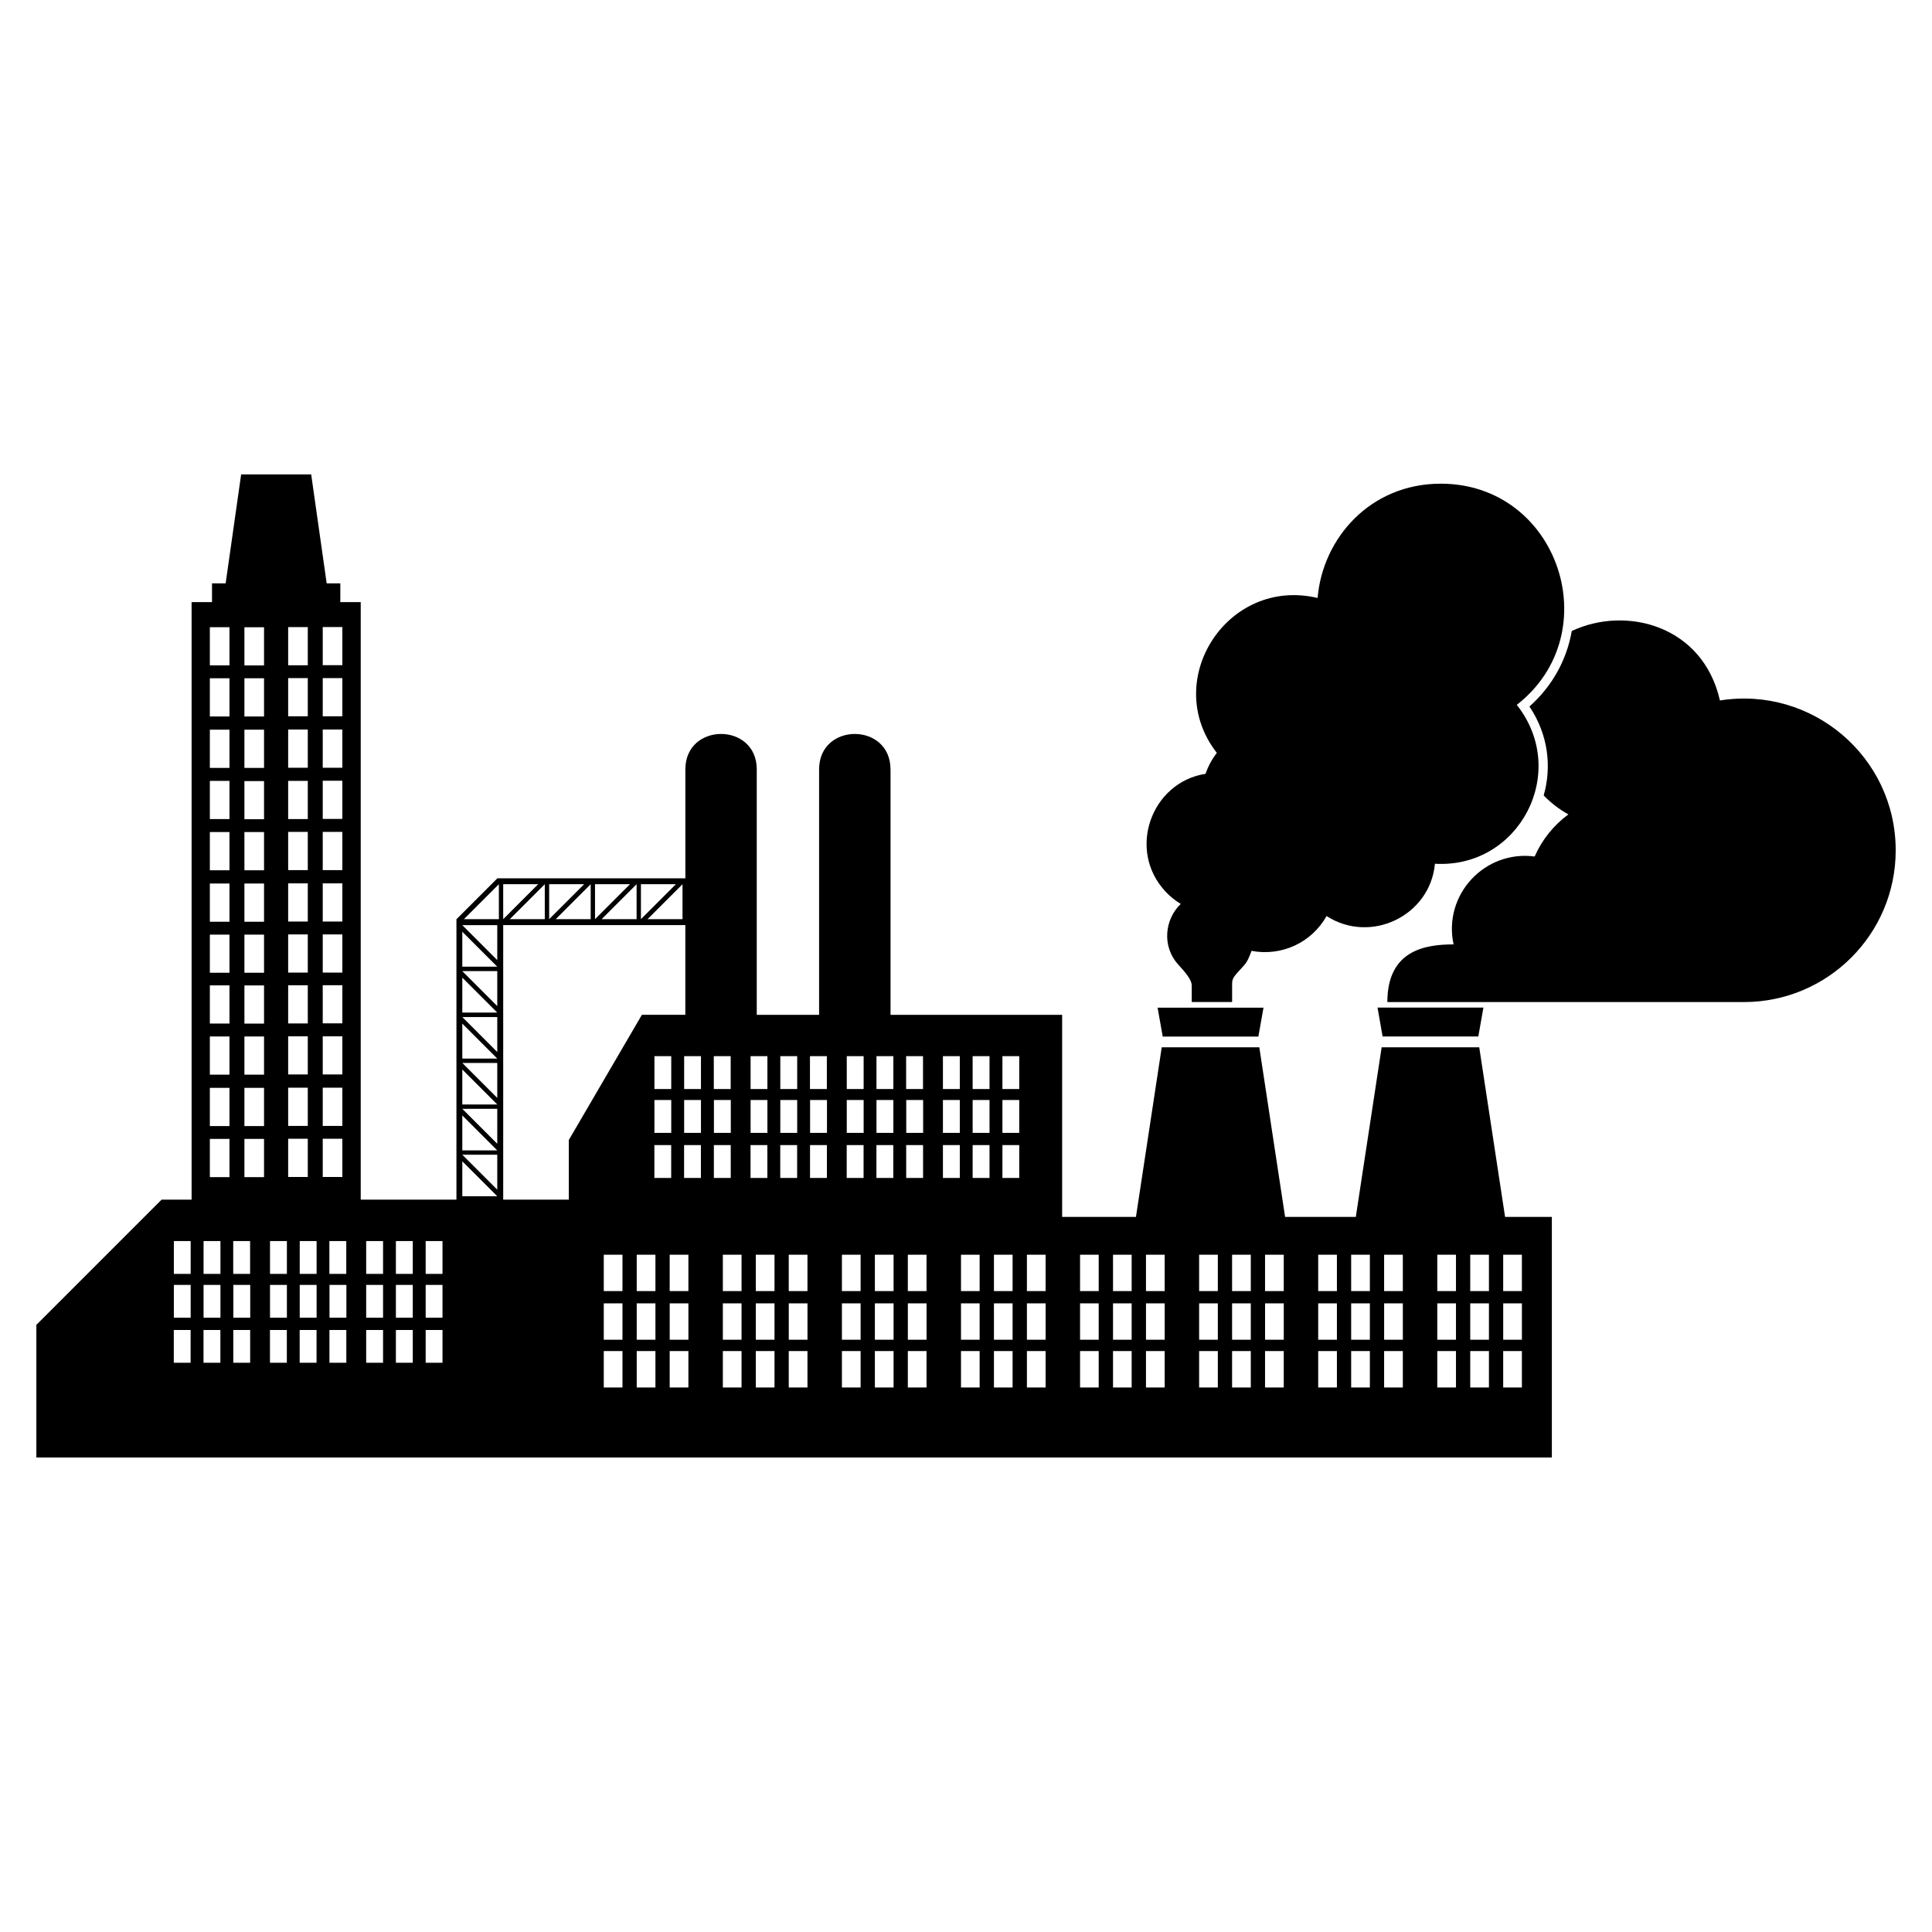 <?xml version="1.0" encoding="UTF-8"?>
<!-- Uploaded to: SVG Repo, www.svgrepo.com, Generator: SVG Repo Mixer Tools -->
<svg fill="#000000" width="800px" height="800px" version="1.1" viewBox="144 144 512 512" xmlns="http://www.w3.org/2000/svg">
 <path d="m509.06 411.02h28.066l-1.359 7.664h-25.363zm-33.402-15.008c-0.484 1.301-1.012 2.781-2.055 3.914-2.707 2.977-3.082 3.188-3.082 4.988v4.625h-10.699v-4.352c0-0.922-0.5-2.254-3.414-5.379-4.625-4.957-3.75-12.168 0.5-16.262-1.449-0.875-2.828-1.965-4.035-3.266-10.293-11.035-3.777-28.961 10.609-31.211 0.68-1.996 1.707-3.883 2.992-5.547-14.934-19.148 2.75-46.719 26.707-41.051 1.316-15.809 13.934-30.289 32.633-30.289 31.273 0 44.438 39.723 20.148 58.613 14.086 17.805 0.648 43.41-21.688 42.109-1.254 13.738-16.957 21.418-28.719 13.859-3.961 7.059-11.926 10.746-19.922 9.219zm53.551-1.738c-2.828-13.148 8.238-25.043 21.492-23.293 1.949-4.457 5.047-8.297 8.934-11.156-2.434-1.344-4.641-3.055-6.543-5.031 2.16-7.559 1.238-16.098-3.777-23.562 6.09-5.41 9.914-12.438 11.215-20.012 14.496-6.801 34.793-1.406 39.266 18.41 24.348-3.871 46.582 14.859 46.582 39.723 0 22.219-18.031 40.203-40.219 40.203h-94.496c0-13.816 10.141-15.281 17.547-15.281zm-149.21-46.387v65.051h45.48v53.551h19.559l6.832-44.949h25.859l6.832 44.949h18.742l6.848-44.949h25.859l6.848 44.949h12.395v63.77h-401.62v-35.156l33.191-33.191h7.949v-158.34h5.41v-4.973h3.613l4.109-28.883h18.559l4.109 28.883h3.613v4.973h5.41v158.34h25.363v-74.316h0.016l10.836-10.836h49.816v-28.867c0-12.516 18.922-12.516 18.922 0v65.051h16.52v-65.051c0-12.516 18.922-12.516 18.922 0zm-54.383 65.051v-23.773h-48.262v72.746h17.383v-15.793l19.375-33.191h11.488zm-48.262-25.348v-9.266h9.266c-3.082 3.082-6.184 6.184-9.266 9.266zm11.02-9.266v9.266h-9.266c3.098-3.082 6.184-6.184 9.266-9.266zm-12.168 0v9.266h-9.266zm48.668 0v9.266h-9.266c3.082-3.082 6.184-6.184 9.266-9.266zm-11.02 9.266v-9.266h9.266c-3.082 3.082-6.184 6.184-9.266 9.266zm-1.148-9.266v9.266h-9.266l9.266-9.266zm-11.02 9.266v-9.266h9.266l-9.266 9.266zm-1.148-9.266v9.266h-9.266l9.266-9.266zm-11.004 9.266v-9.266h9.266l-9.266 9.266zm-13.754 24.758h-9.266v-9.266c3.082 3.082 6.184 6.184 9.266 9.266zm0-12.168h-9.266v-9.266zm-9.266-11.004h9.266v9.266zm9.266 71.84h-9.266v-9.266zm-9.266-11.004h9.266v9.266zm9.266-1.148h-9.266v-9.266c3.082 3.098 6.184 6.184 9.266 9.266zm-9.266-11.02h9.266v9.266c-3.082-3.082-6.184-6.184-9.266-9.266zm9.266-1.148h-9.266v-9.266c3.082 3.082 6.184 6.184 9.266 9.266zm-9.266-11.004h9.266v9.266c-3.082-3.082-6.184-6.184-9.266-9.266zm9.266-1.164h-9.266v-9.266c3.082 3.082 6.184 6.184 9.266 9.266zm-9.266-11.004h9.266v9.266c-3.082-3.082-6.184-6.184-9.266-9.266zm0-12.168h9.266v9.266c-3.082-3.098-6.184-6.184-9.266-9.266zm184.26 9.688h28.066l-1.359 7.664h-25.348zm-216.05-50.027h-5.199v-10.113h5.199v10.113zm0-40.734h-5.199v-10.113h5.199v10.113zm-9.16 27.176h-5.199v-10.125h5.199zm9.16 0h-5.199v-10.125h5.199v10.125zm-9.16-13.633h-5.199v-10.125h5.199zm9.16 0h-5.199v-10.125h5.199v10.125zm-9.16-13.527h-5.199v-10.113h5.199zm9.16 94.902h-5.199v-10.113h5.199v10.113zm-9.16 40.703h-5.199v-10.125h5.199zm9.16 0h-5.199v-10.125h5.199v10.125zm-9.16-13.527h-5.199v-10.125h5.199zm9.16 0h-5.199v-10.125h5.199v10.125zm-9.16-13.633h-5.199v-10.113h5.199zm9.16 0h-5.199v-10.113h5.199v10.113zm-9.16-13.527h-5.199v-10.113h5.199zm0-13.469h-5.199v-10.113h5.199zm9.16 0h-5.199v-10.113h5.199v10.113zm-9.16-13.527h-5.199v-10.125h5.199zm9.16 0h-5.199v-10.125h5.199v10.125zm-9.16-13.633h-5.199v-10.125h5.199zm9.16 0h-5.199v-10.125h5.199v10.125zm-9.16-13.527h-5.199v-10.113h5.199zm-25.953 0h5.199v-10.113h-5.199v10.113zm0-40.734h5.199v-10.113h-5.199v10.113zm9.16 27.176h5.199v-10.125h-5.199zm-9.16 0h5.199v-10.125h-5.199v10.125zm9.16-13.633h5.199v-10.125h-5.199zm-9.16 0h5.199v-10.125h-5.199v10.125zm9.16-13.527h5.199v-10.113h-5.199zm-9.16 94.902h5.199v-10.113h-5.199v10.113zm9.16 40.703h5.199v-10.125h-5.199zm-9.16 0h5.199v-10.125h-5.199v10.125zm9.16-13.527h5.199v-10.125h-5.199zm-9.16 0h5.199v-10.125h-5.199v10.125zm9.16-13.633h5.199v-10.113h-5.199zm-9.16 0h5.199v-10.113h-5.199v10.113zm9.16-13.527h5.199v-10.113h-5.199zm0-13.469h5.199v-10.113h-5.199zm-9.16 0h5.199v-10.113h-5.199v10.113zm9.16-13.527h5.199v-10.125h-5.199zm-9.16 0h5.199v-10.125h-5.199v10.125zm9.16-13.633h5.199v-10.125h-5.199zm-9.16 0h5.199v-10.125h-5.199v10.125zm9.16-13.527h5.199v-10.113h-5.199zm48.035 120.48h4.457v-8.691h-4.457v8.691zm-7.891 23.562h4.473v-8.691h-4.473v8.691zm-7.875 0h4.473v-8.691h-4.473v8.691zm15.766 0h4.457v-8.691h-4.457v8.691zm-7.891-23.562h4.473v-8.691h-4.473v8.691zm0 11.621h4.473v-8.691h-4.473v8.691zm-7.875 0h4.473v-8.691h-4.473v8.691zm15.766 0h4.457v-8.691h-4.457v8.691zm-15.766-11.621h4.473v-8.691h-4.473v8.691zm-9.75 0h4.473v-8.691h-4.473v8.691zm-7.875 23.562h4.473v-8.691h-4.473v8.691zm-7.875 0h4.473v-8.691h-4.473v8.691zm15.766 0h4.473v-8.691h-4.473v8.691zm-7.875-23.562h4.473v-8.691h-4.473v8.691zm0 11.621h4.473v-8.691h-4.473v8.691zm-7.875 0h4.473v-8.691h-4.473v8.691zm15.766 0h4.473v-8.691h-4.473v8.691zm-15.766-11.621h4.473v-8.691h-4.473v8.691zm-9.75 0h4.473v-8.691h-4.473v8.691zm-7.875 23.562h4.473v-8.691h-4.473v8.691zm-7.875 0h4.457v-8.691h-4.457zm15.766 0h4.473v-8.691h-4.473v8.691zm-7.875-23.562h4.473v-8.691h-4.473v8.691zm0 11.621h4.473v-8.691h-4.473v8.691zm-7.875 0h4.457v-8.691h-4.457zm15.766 0h4.473v-8.691h-4.473v8.691zm-15.766-11.621h4.457v-8.691h-4.457zm219.58-48.984h4.457v-8.707h-4.457v8.707zm-7.891 23.562h4.473v-8.707h-4.473v8.707zm-7.875 0h4.473v-8.707h-4.473v8.707zm15.766 0h4.457v-8.707h-4.457v8.707zm-7.891-23.562h4.473v-8.707h-4.473v8.707zm0 11.621h4.473v-8.707h-4.473v8.707zm-7.875 0h4.473v-8.707h-4.473v8.707zm15.766 0h4.457v-8.707h-4.457v8.707zm-15.766-11.621h4.473v-8.707h-4.473v8.707zm-9.75 0h4.473v-8.707h-4.473v8.707zm-7.875 23.562h4.473v-8.707h-4.473v8.707zm-7.875 0h4.473v-8.707h-4.473v8.707zm15.766 0h4.473v-8.707h-4.473v8.707zm-7.875-23.562h4.473v-8.707h-4.473v8.707zm0 11.621h4.473v-8.707h-4.473v8.707zm-7.875 0h4.473v-8.707h-4.473v8.707zm15.766 0h4.473v-8.707h-4.473v8.707zm-15.766-11.621h4.473v-8.707h-4.473v8.707zm-9.75 0h4.473v-8.707h-4.473v8.707zm-7.875 23.562h4.473v-8.707h-4.473v8.707zm-7.875 0h4.457v-8.707h-4.457v8.707zm15.766 0h4.473v-8.707h-4.473v8.707zm-7.875-23.562h4.473v-8.707h-4.473v8.707zm0 11.621h4.473v-8.707h-4.473v8.707zm-7.875 0h4.457v-8.707h-4.457v8.707zm15.766 0h4.473v-8.707h-4.473v8.707zm-15.766-11.621h4.457v-8.707h-4.457v8.707zm-9.75 0h4.473v-8.707h-4.473v8.707zm-7.875 23.562h4.457v-8.707h-4.457v8.707zm-7.875 0h4.457v-8.707h-4.457zm15.766 0h4.473v-8.707h-4.473v8.707zm-7.875-23.562h4.457v-8.707h-4.457v8.707zm0 11.621h4.457v-8.707h-4.457v8.707zm-7.875 0h4.457v-8.707h-4.457zm15.766 0h4.473v-8.707h-4.473v8.707zm-15.766-11.621h4.457v-8.707h-4.457zm224.93 53.551h4.957v-9.645h-4.957v9.645zm0 25.543h4.957v-9.645h-4.957v9.645zm-8.734 0h4.957v-9.645h-4.957v9.645zm-8.734 0h4.957v-9.645h-4.957v9.645zm8.734-25.543h4.957v-9.645h-4.957v9.645zm0 12.895h4.957v-9.645h-4.957v9.645zm-8.734 0h4.957v-9.645h-4.957v9.645zm17.473 0h4.957v-9.645h-4.957v9.645zm-17.473-12.895h4.957v-9.645h-4.957v9.645zm-14.086 0h4.957v-9.645h-4.957v9.645zm0 25.543h4.957v-9.645h-4.957v9.645zm-8.734 0h4.957v-9.645h-4.957v9.645zm-8.734 0h4.957v-9.645h-4.957v9.645zm8.734-25.543h4.957v-9.645h-4.957v9.645zm0 12.895h4.957v-9.645h-4.957v9.645zm-8.734 0h4.957v-9.645h-4.957v9.645zm17.473 0h4.957v-9.645h-4.957v9.645zm-17.473-12.895h4.957v-9.645h-4.957v9.645zm-14.086 0h4.957v-9.645h-4.957v9.645zm0 25.543h4.957v-9.645h-4.957v9.645zm-8.734 0h4.957v-9.645h-4.957v9.645zm-8.734 0h4.957v-9.645h-4.957v9.645zm8.734-25.543h4.957v-9.645h-4.957v9.645zm0 12.895h4.957v-9.645h-4.957v9.645zm-8.734 0h4.957v-9.645h-4.957v9.645zm17.473 0h4.957v-9.645h-4.957v9.645zm-17.473-12.895h4.957v-9.645h-4.957v9.645zm-14.086 0h4.957v-9.645h-4.957v9.645zm0 25.543h4.957v-9.645h-4.957v9.645zm-8.734 0h4.941v-9.645h-4.941v9.645zm-8.734 0h4.941v-9.645h-4.941v9.645zm8.734-25.543h4.941v-9.645h-4.941v9.645zm0 12.895h4.941v-9.645h-4.941v9.645zm-8.734 0h4.941v-9.645h-4.941v9.645zm17.473 0h4.957v-9.645h-4.957v9.645zm-17.473-12.895h4.941v-9.645h-4.941v9.645zm-14.086 0h4.957v-9.645h-4.957v9.645zm0 25.543h4.957v-9.645h-4.957v9.645zm-8.734 0h4.941v-9.645h-4.941v9.645zm-8.734 0h4.941v-9.645h-4.941v9.645zm8.734-25.543h4.941v-9.645h-4.941v9.645zm0 12.895h4.941v-9.645h-4.941v9.645zm-8.734 0h4.941v-9.645h-4.941v9.645zm17.473 0h4.957v-9.645h-4.957v9.645zm-17.473-12.895h4.941v-9.645h-4.941v9.645zm-14.086 0h4.957v-9.645h-4.957v9.645zm0 25.543h4.957v-9.645h-4.957v9.645zm-8.734 0h4.957v-9.645h-4.957v9.645zm-8.734 0h4.957v-9.645h-4.957v9.645zm8.734-25.543h4.957v-9.645h-4.957v9.645zm0 12.895h4.957v-9.645h-4.957v9.645zm-8.734 0h4.957v-9.645h-4.957v9.645zm17.473 0h4.957v-9.645h-4.957v9.645zm-17.473-12.895h4.957v-9.645h-4.957v9.645zm-14.086 0h4.957v-9.645h-4.957v9.645zm0 25.543h4.957v-9.645h-4.957v9.645zm-8.734 0h4.957v-9.645h-4.957v9.645zm-8.734 0h4.957v-9.645h-4.957v9.645zm8.734-25.543h4.957v-9.645h-4.957v9.645zm0 12.895h4.957v-9.645h-4.957v9.645zm-8.734 0h4.957v-9.645h-4.957v9.645zm17.473 0h4.957v-9.645h-4.957v9.645zm-17.473-12.895h4.957v-9.645h-4.957v9.645zm-14.086 0h4.957v-9.645h-4.957v9.645zm0 25.543h4.957v-9.645h-4.957v9.645zm-8.734 0h4.957v-9.645h-4.957v9.645zm-8.734 0h4.957v-9.645h-4.957zm8.734-25.543h4.957v-9.645h-4.957v9.645zm0 12.895h4.957v-9.645h-4.957v9.645zm-8.734 0h4.957v-9.645h-4.957zm17.473 0h4.957v-9.645h-4.957v9.645zm-17.473-12.895h4.957v-9.645h-4.957z" fill-rule="evenodd"/>
</svg>